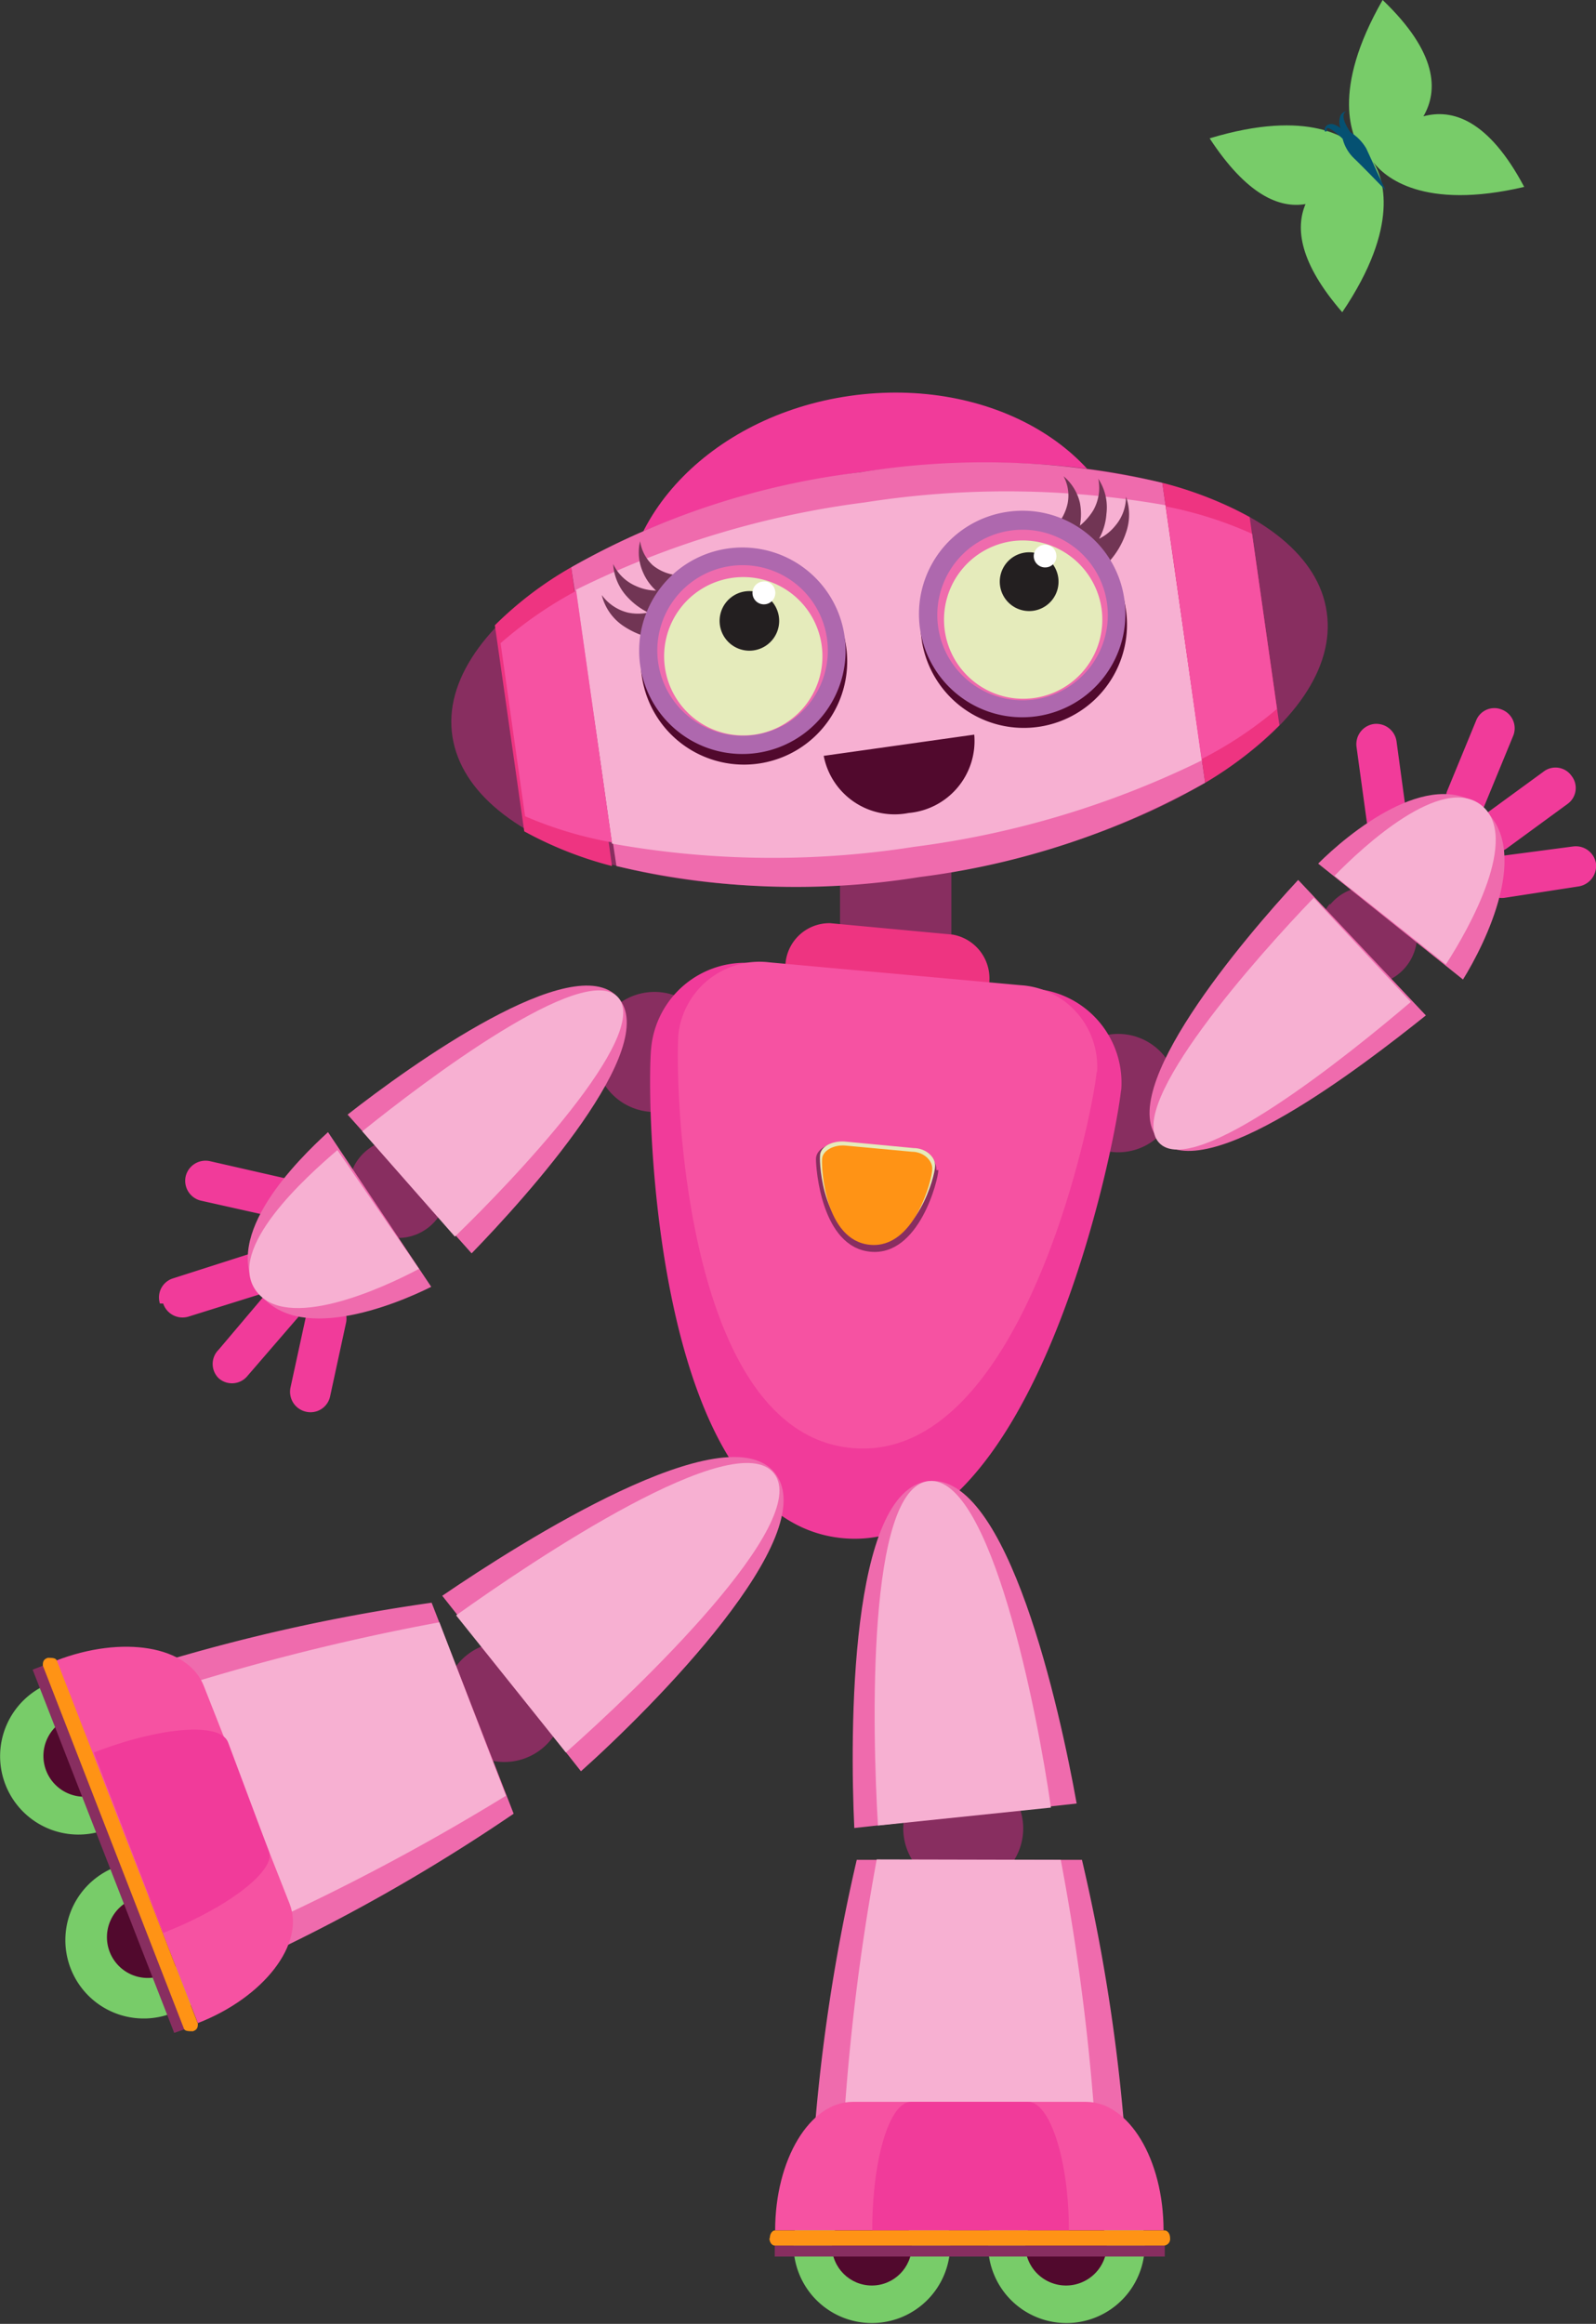 <svg xmlns="http://www.w3.org/2000/svg" viewBox="0 0 39.12 56.94"><rect x="0" y="0" width="39.12" height="56.94" fill="#333333" stroke="none"/><defs><style>.cls-1{fill:#882e60;}.cls-2{fill:#f13b9a;}.cls-3{fill:#ef6bad;}.cls-4{fill:#f7b0d2;}.cls-5{fill:#ee3481;}.cls-6{fill:#f652a2;}.cls-7{fill:#e5ebbb;}.cls-8{fill:#ff9315;}.cls-9{fill:#713554;}.cls-10{fill:#51092d;}.cls-11{fill:#ae68ae;}.cls-12{fill:#231f20;}.cls-13{fill:#fff;}.cls-14{fill:#78cc69;}.cls-15{fill:#055172;}</style></defs><g id="Слой_2" data-name="Слой 2"><g id="Layer_1" data-name="Layer 1"><rect class="cls-1" x="20.59" y="20.22" width="2.73" height="4.63"/><path class="cls-2" d="M27.75,13.78c.39,2.74-2.07,5.35-5.51,5.84s-6.52-1.34-6.91-4.08,2.07-5.35,5.5-5.84S27.36,11,27.75,13.78Z"/><path class="cls-2" d="M34.06,20.54a.5.5,0,0,1-.56-.42l-.25-1.82a.5.5,0,0,1,.42-.56h0a.5.5,0,0,1,.56.42L34.48,20a.49.49,0,0,1-.42.55Z"/><path class="cls-2" d="M35.75,20a.48.48,0,0,1-.27-.64l.7-1.7a.48.48,0,0,1,.64-.27h0a.49.49,0,0,1,.27.64l-.7,1.7a.48.48,0,0,1-.64.27Z"/><path class="cls-2" d="M36.24,20.68a.5.5,0,0,1,.11-.69l1.48-1.08a.48.48,0,0,1,.69.1h0a.48.48,0,0,1-.1.69l-1.49,1.09a.5.5,0,0,1-.69-.11Z"/><path class="cls-2" d="M36.31,21.53a.49.49,0,0,1,.43-.55l1.82-.24a.5.5,0,0,1,.56.42h0a.51.51,0,0,1-.43.56L36.87,22a.51.51,0,0,1-.56-.43Z"/><path class="cls-1" d="M26,26.44A1.45,1.45,0,1,1,27.1,28.2,1.45,1.45,0,0,1,26,26.44Z"/><path class="cls-1" d="M32.6,22.17A1.21,1.21,0,0,1,34.31,22a1.21,1.21,0,1,1-1.71.14Z"/><path class="cls-3" d="M31.82,21.56c-1.32,1.42-4.53,5.19-3.41,6.37s5-1.82,6.54-3.05Z"/><path class="cls-3" d="M35.86,24c.54-.87,1.72-3.22.45-4.23s-3.29.68-4,1.39Z"/><path class="cls-4" d="M32.2,22c-1.35,1.4-4.64,5.08-3.79,6s4.69-2.19,6.17-3.45Z"/><path class="cls-4" d="M35.44,23.63c.56-.86,1.84-3.13.87-3.9s-2.89,1-3.6,1.73Z"/><path class="cls-1" d="M15.83,24.32A1.46,1.46,0,0,0,14.6,26a1.46,1.46,0,0,0,2.89-.43A1.46,1.46,0,0,0,15.83,24.32Z"/><path class="cls-2" d="M7.31,29.45a.49.49,0,0,0-.37-.59l-1.8-.41a.5.5,0,0,0-.59.38h0a.5.5,0,0,0,.38.59l1.79.4a.49.49,0,0,0,.59-.37Z"/><path class="cls-2" d="M6.66,31.09A.5.5,0,0,0,6,30.76l-1.75.56a.49.49,0,0,0-.33.62H4a.5.5,0,0,0,.62.32l1.76-.55a.5.5,0,0,0,.32-.62Z"/><path class="cls-2" d="M7.27,31.64a.5.5,0,0,0-.7,0L5.36,33.07a.49.49,0,0,0,0,.7h0a.49.49,0,0,0,.7-.05l1.2-1.39a.49.49,0,0,0,0-.69Z"/><path class="cls-2" d="M8.11,31.78a.49.49,0,0,0-.59.38L7.12,34a.5.5,0,0,0,.38.59h0a.49.49,0,0,0,.59-.37l.39-1.8a.49.49,0,0,0-.37-.59Z"/><path class="cls-1" d="M9.05,28.14a1.21,1.21,0,1,0,1.69.28A1.21,1.21,0,0,0,9.05,28.14Z"/><path class="cls-3" d="M8.52,27.31c1.53-1.2,5.55-4.08,6.63-2.87s-2.24,4.88-3.59,6.27Z"/><path class="cls-3" d="M10.57,31.53c-.92.46-3.36,1.44-4.26.09s1-3.21,1.73-3.88Z"/><path class="cls-4" d="M8.88,27.72c1.51-1.22,5.45-4.2,6.27-3.28s-2.58,4.49-4,5.86Z"/><path class="cls-4" d="M10.27,31.09c-.9.48-3.27,1.56-4,.53s1.24-2.79,2-3.44Z"/><path class="cls-5" d="M24.23,24.14a1.08,1.08,0,0,1-1.1,1.06l-3-.28a1.09,1.09,0,0,1-.88-1.24h0a1.08,1.08,0,0,1,1.1-1.06l3,.28a1.09,1.09,0,0,1,.89,1.24Z"/><path class="cls-2" d="M27.48,26.69c-.12,1.27-2.1,11.42-6.81,11s-4.83-10.77-4.71-12h0a2.31,2.31,0,0,1,2.51-2.09l6.92.63a2.31,2.31,0,0,1,2.09,2.51Z"/><path class="cls-6" d="M26.88,26.27c-.1,1.07-1.82,9.59-6,9.21s-4.34-9.08-4.25-10.15h0a2,2,0,0,1,2.23-1.75l6.16.56a2,2,0,0,1,1.87,2.13Z"/><path class="cls-1" d="M23,28.67c0,.23-.47,2.12-1.67,2S20,28.63,20,28.4h0c0-.24.3-.41.63-.38l1.77.16c.32,0,.57.25.55.49Z"/><path class="cls-7" d="M22.92,28.58c0,.21-.44,1.94-1.59,1.83s-1.25-1.88-1.23-2.09h0c0-.22.29-.37.6-.35l1.69.16c.31,0,.55.23.53.45Z"/><path class="cls-8" d="M22.85,28.66c0,.22-.43,1.95-1.53,1.84s-1.19-1.87-1.17-2.09h0c0-.21.28-.37.58-.34l1.62.15c.29,0,.52.22.5.44Z"/><path class="cls-1" d="M32.52,15c.4,2.75-4.09,5.65-10,6.49s-11-.7-11.43-3.44,4.1-5.64,10-6.48S32.14,12.26,32.52,15Z"/><path class="cls-3" d="M21.1,11.57a19.14,19.14,0,0,1,7.39.26l1.05,7.35a19.19,19.19,0,0,1-7,2.31,19.13,19.13,0,0,1-7.43-.27L14,13.9A19,19,0,0,1,21.1,11.57Z"/><path class="cls-4" d="M21.2,12.31a22.44,22.44,0,0,1,7.37.07l.89,6.25a22.49,22.49,0,0,1-7.06,2.12,22.33,22.33,0,0,1-7.4-.08l-.88-6.22A22.27,22.27,0,0,1,21.2,12.31Z"/><path class="cls-5" d="M14,13.9l1,7.32a9.27,9.27,0,0,1-2.15-.85l-.72-5.05A8.93,8.93,0,0,1,14,13.9Z"/><path class="cls-5" d="M30.63,12.67l.73,5.1a9.1,9.1,0,0,1-1.82,1.41l-1.05-7.35A9.18,9.18,0,0,1,30.63,12.67Z"/><path class="cls-6" d="M14.12,14.48,15,20.64A9.7,9.7,0,0,1,12.87,20l-.6-4.24A9.91,9.91,0,0,1,14.12,14.48Z"/><path class="cls-6" d="M30.69,13.08l.61,4.29a9.57,9.57,0,0,1-1.85,1.23l-.87-6.19A9.53,9.53,0,0,1,30.69,13.08Z"/><path class="cls-9" d="M16,13.85a1,1,0,0,1-.31-.59,1.19,1.19,0,0,0,.07.76,1.28,1.28,0,0,0,.32.45,1.21,1.21,0,0,1-.49-.11,1.09,1.09,0,0,1-.56-.54,1.29,1.29,0,0,0,.35.81,1.74,1.74,0,0,0,.51.38,1.21,1.21,0,0,1-.5,0,1.13,1.13,0,0,1-.64-.43,1.28,1.28,0,0,0,.49.73,2,2,0,0,0,.89.35l0-.54.08,0,.08-.5v0l.27-.53A1.11,1.11,0,0,1,16,13.85Z"/><path class="cls-10" d="M20.73,15.78a2.53,2.53,0,1,1-2.85-2.08A2.51,2.51,0,0,1,20.73,15.78Z"/><path class="cls-11" d="M20.7,15.58a2.53,2.53,0,1,1-2.86-2.14A2.53,2.53,0,0,1,20.7,15.58Z"/><path class="cls-3" d="M20.27,15.64a2.09,2.09,0,1,1-2.37-1.77A2.09,2.09,0,0,1,20.27,15.64Z"/><path class="cls-7" d="M20.14,15.81a1.94,1.94,0,1,1-2.2-1.65A1.94,1.94,0,0,1,20.14,15.81Z"/><path class="cls-12" d="M19.08,15.05a.73.73,0,1,1-1.44.21.73.73,0,0,1,1.44-.21Z"/><path class="cls-13" d="M19,14.48a.28.28,0,1,1-.31-.23A.27.27,0,0,1,19,14.48Z"/><path class="cls-9" d="M26.17,12.33a1,1,0,0,0-.1-.66,1.21,1.21,0,0,1,.4.65,1.5,1.5,0,0,1,0,.56,1.51,1.51,0,0,0,.33-.38,1.12,1.12,0,0,0,.12-.77,1.27,1.27,0,0,1,.2.86,1.48,1.48,0,0,1-.18.61,1.16,1.16,0,0,0,.39-.31,1.1,1.1,0,0,0,.27-.72,1.32,1.32,0,0,1,0,.88,2,2,0,0,1-.51.81l-.3-.45,0,.07-.35-.35s0,0,0,0l-.53-.27A1.2,1.2,0,0,0,26.17,12.33Z"/><path class="cls-10" d="M27.59,14.89a2.53,2.53,0,1,1-2.85-2.09A2.5,2.5,0,0,1,27.59,14.89Z"/><path class="cls-11" d="M27.56,14.69a2.53,2.53,0,1,1-2.86-2.15A2.52,2.52,0,0,1,27.56,14.69Z"/><path class="cls-3" d="M27.13,14.75A2.09,2.09,0,1,1,24.77,13,2.09,2.09,0,0,1,27.13,14.75Z"/><path class="cls-7" d="M27,14.91a1.94,1.94,0,1,1-2.19-1.65A1.95,1.95,0,0,1,27,14.91Z"/><path class="cls-12" d="M25.94,14.16a.72.72,0,1,1-.82-.62A.72.72,0,0,1,25.94,14.16Z"/><path class="cls-13" d="M25.89,13.59a.27.27,0,0,1-.23.31.28.28,0,0,1-.32-.24.28.28,0,0,1,.24-.31A.27.27,0,0,1,25.89,13.59Z"/><path class="cls-14" d="M2.62,44.82a1.92,1.92,0,1,1,1.09-2.49A1.92,1.92,0,0,1,2.62,44.82Z"/><path class="cls-14" d="M4.35,49.27A1.92,1.92,0,1,1,3,45.69a1.92,1.92,0,0,1,1.39,3.58Z"/><path class="cls-10" d="M2.28,44a1,1,0,0,1-.72-1.84A1,1,0,0,1,2.28,44Z"/><path class="cls-10" d="M4,48.39a1,1,0,1,1,.56-1.27A1,1,0,0,1,4,48.39Z"/><polygon class="cls-1" points="4.53 49.72 1.06 40.81 0.8 40.91 4.27 49.81 4.53 49.72"/><path class="cls-1" d="M12.9,43.07a1.47,1.47,0,1,1,.83-1.9A1.47,1.47,0,0,1,12.9,43.07Z"/><path class="cls-3" d="M14.24,43.4C16,41.83,20.18,37.62,19,36.1s-6.24,1.69-8.16,3Z"/><path class="cls-3" d="M10.58,39.27a44.71,44.71,0,0,0-7.32,1.67l2.79,7.19a44.52,44.52,0,0,0,6.54-3.69Z"/><path class="cls-4" d="M13.87,42.94c1.75-1.55,6.05-5.65,5.1-6.84s-5.89,2.12-7.79,3.48Z"/><path class="cls-4" d="M10.77,39.75a54.86,54.86,0,0,0-7.25,1.86l2.27,5.85A54.23,54.23,0,0,0,12.4,44Z"/><path class="cls-6" d="M4.85,49.57h0c1.62-.63,2.63-1.94,2.25-2.92L5,41.32c-.38-1-2-1.26-3.63-.63h0Z"/><path class="cls-2" d="M4,47.36H4c1.62-.63,2.78-1.55,2.59-2l-1-2.67c-.19-.5-1.66-.38-3.29.25h0Z"/><path class="cls-8" d="M4.73,49.77c-.1,0-.2,0-.22-.06l-3.46-8.9c0-.07,0-.15.12-.19h0c.1,0,.19,0,.22.06l3.46,8.9c0,.07,0,.15-.12.19Z"/><path class="cls-14" d="M23.29,55a1.92,1.92,0,1,1-1.92-1.92A1.92,1.92,0,0,1,23.29,55Z"/><path class="cls-14" d="M28.06,55a1.92,1.92,0,1,1-1.92-1.92A1.92,1.92,0,0,1,28.06,55Z"/><circle class="cls-10" cx="21.37" cy="55.02" r="0.98"/><path class="cls-10" d="M27.13,55a1,1,0,1,1-1-1A1,1,0,0,1,27.13,55Z"/><rect class="cls-1" x="18.99" y="55.02" width="9.56" height="0.27"/><path class="cls-1" d="M22.14,44.79a1.47,1.47,0,1,0,1.47-1.46A1.47,1.47,0,0,0,22.14,44.79Z"/><path class="cls-3" d="M20.94,44.79c-.11-2.33-.12-8.29,1.82-8.5s3.22,5.6,3.63,7.9Z"/><path class="cls-3" d="M26.52,45.57A44.77,44.77,0,0,1,27.62,53H19.91A45.24,45.24,0,0,1,21,45.57Z"/><path class="cls-4" d="M21.52,44.73c-.14-2.33-.28-8.27,1.24-8.44s2.67,5.66,3,8Z"/><path class="cls-4" d="M26,45.57A55.51,55.51,0,0,1,26.9,53H20.63a54.87,54.87,0,0,1,.86-7.44Z"/><path class="cls-6" d="M19,54.65h0c0-1.74.85-3.15,1.9-3.15h5.72c1.05,0,1.9,1.41,1.9,3.15H19Z"/><path class="cls-2" d="M21.38,54.65h0c0-1.74.42-3.15.95-3.15H25.2c.53,0,1,1.41,1,3.15H21.38Z"/><path class="cls-8" d="M18.86,54.84c0,.1.06.18.13.18h9.55a.16.16,0,0,0,.14-.18h0c0-.11-.06-.19-.14-.19H19c-.07,0-.13.08-.13.19Z"/><path class="cls-10" d="M22.27,19.92A1.77,1.77,0,0,0,23.88,18l-3.69.52A1.77,1.77,0,0,0,22.27,19.92Z"/><path class="cls-14" d="M37.36,4.58c-.88-1.66-1.77-1.92-2.47-1.73.36-.62.36-1.55-1-2.85-1.28,2.23-.75,3.37-.5,3.73-.3-.34-1.3-1.08-3.74-.34C30.56,4.78,31.36,5.11,32,5c-.25.59-.15,1.44.9,2.65,1.44-2.13,1-3.31.76-3.68C33.94,4.34,34.88,5.16,37.36,4.58Zm-3.83-.73h0v0Zm0,0h0v0Z"/><path class="cls-15" d="M33.49,3.64a1.15,1.15,0,0,0-.39-.4h0c-.19-.28-.18-.4-.16-.45A.1.1,0,0,1,33,2.73s0,0,0,0a0,0,0,0,0,0,0,.17.17,0,0,0-.14.1.4.4,0,0,0,0,.31c-.12-.09-.22-.12-.29-.09a.14.14,0,0,0-.1.12,0,0,0,0,0,0,.05,0,0,0,0,0,.05,0s0,0,0-.06.14,0,.39.24a1,1,0,0,0,.28.48c.28.27.77.78.77.78Z"/></g></g></svg>